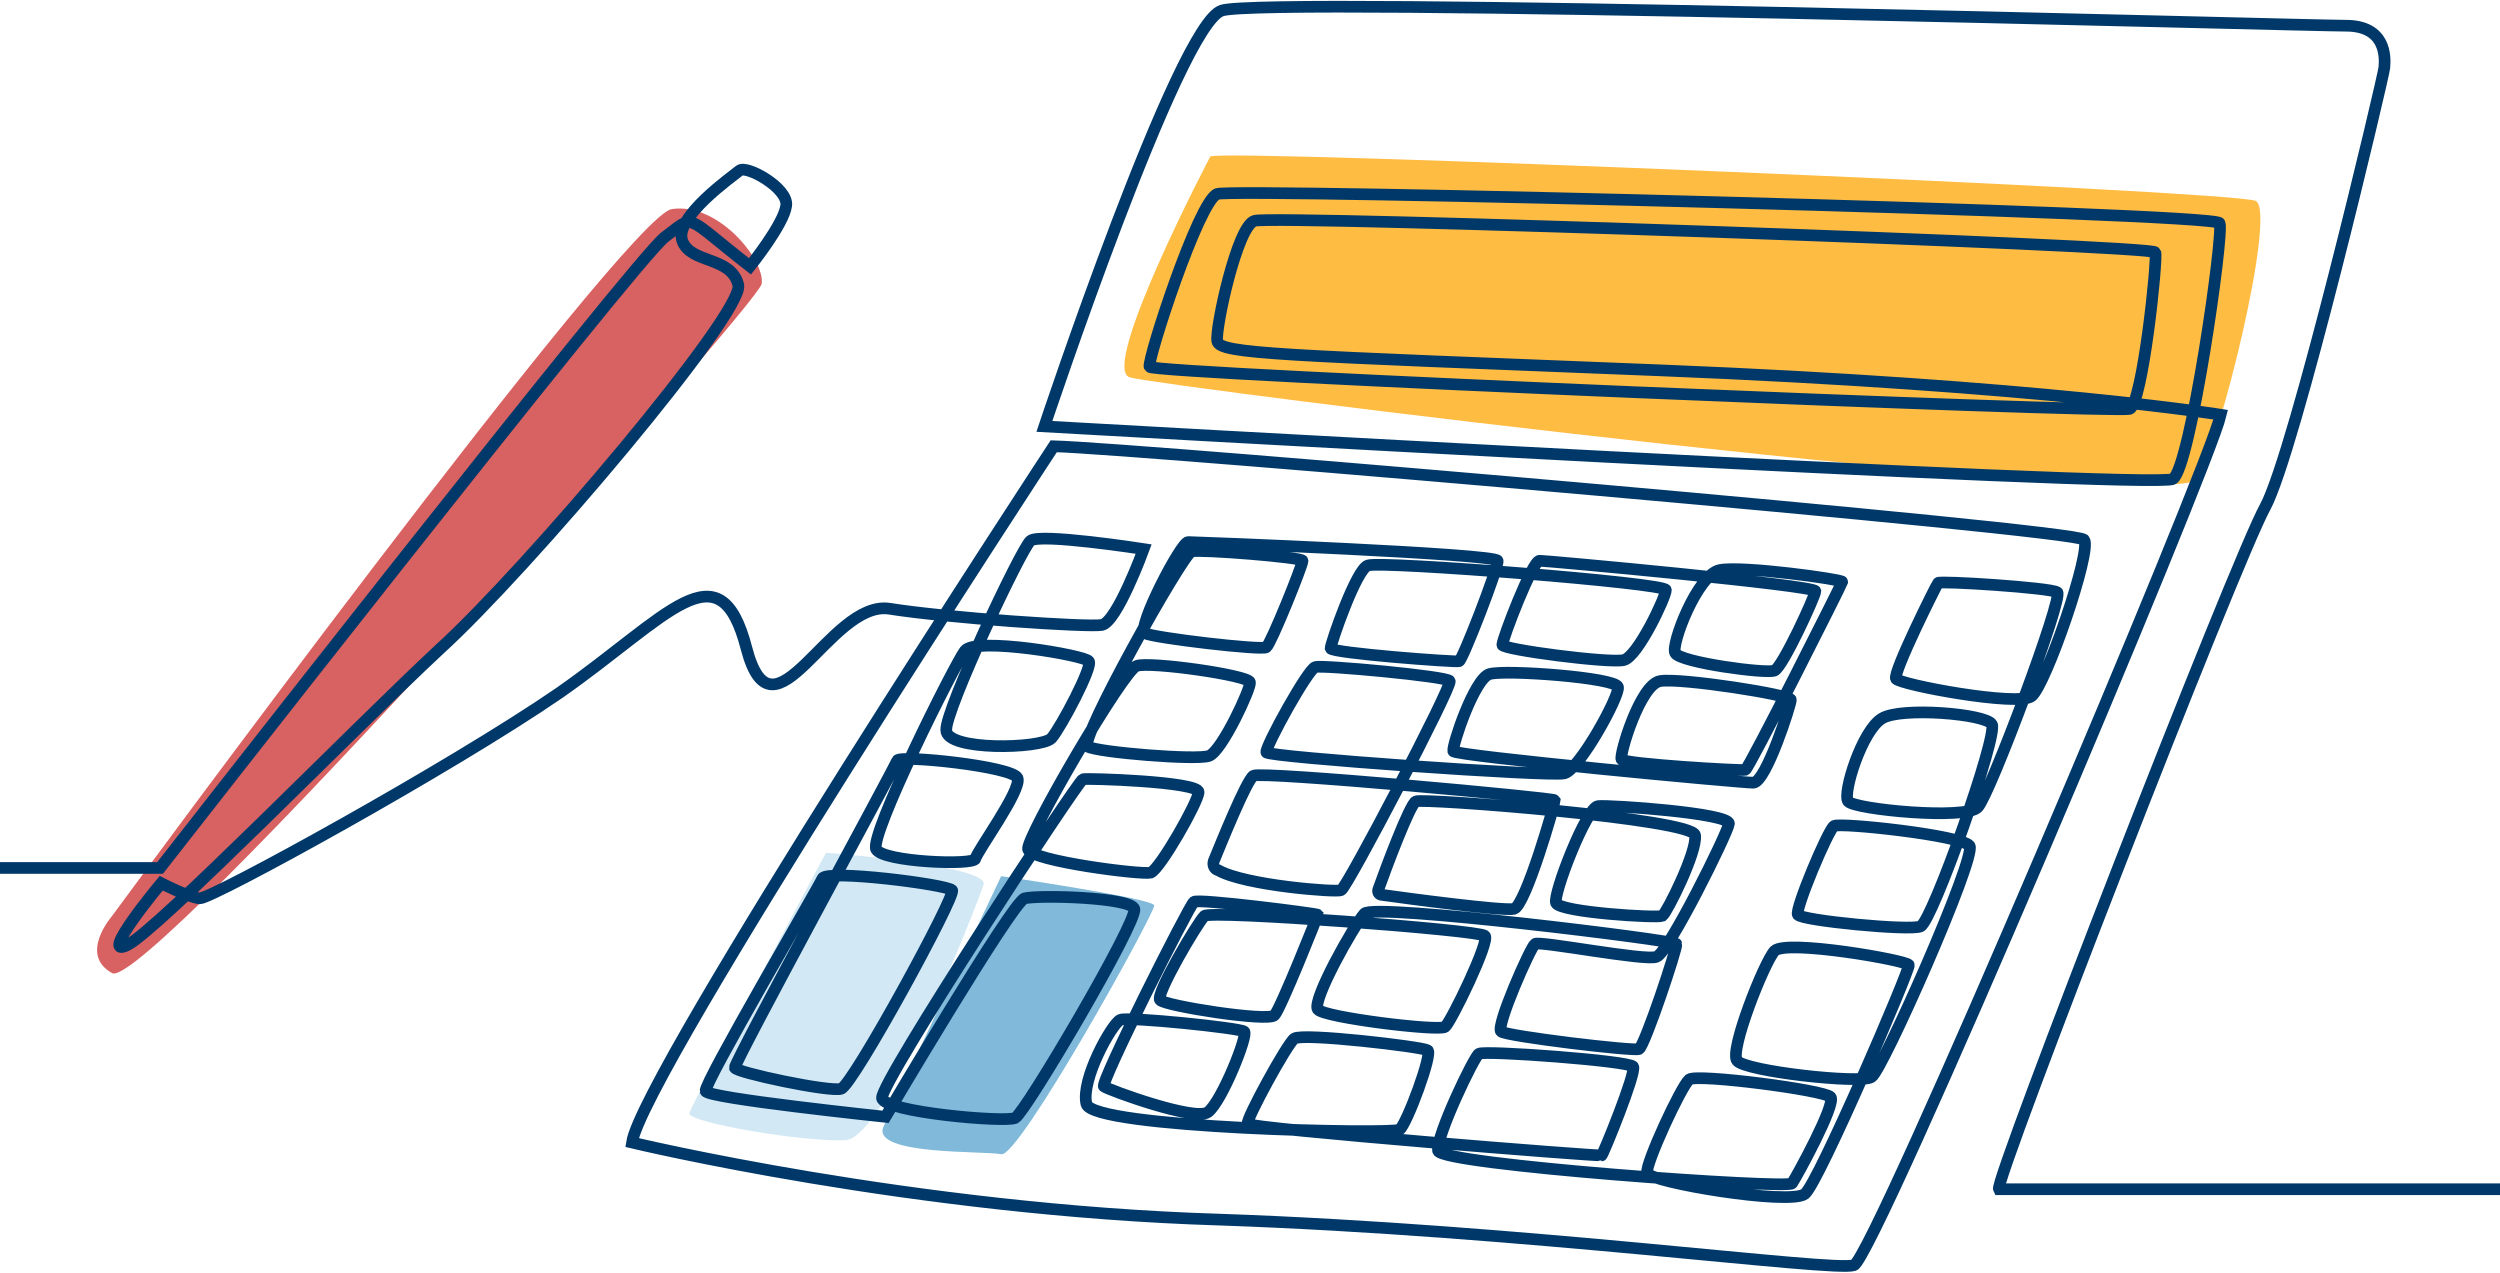 <?xml version="1.0" encoding="UTF-8"?>
<svg xmlns="http://www.w3.org/2000/svg" version="1.2" viewBox="0 0 214 109" width="214" height="109">
  <title>Asset 32-svg</title>
  <style>
		.s0 { fill: #d86161 } 
		.s1 { fill: #ffbc43 } 
		.s2 { fill: #d2e8f4 } 
		.s3 { fill: #80b9d9 } 
		.s4 { fill: none;stroke: #003969;stroke-linecap: round;stroke-miterlimit:2.61 } 
	</style>
  <g id="a">
	</g>
  <g id="b">
    <g id="c">
      <g id="Layer">
        <path id="Layer" class="s0" d="m9.6 78.4c0 0 44-59.9 47.9-60.5 4-0.6 8 4.4 7.7 6.4-0.4 1.9-52.7 60.6-55.6 59-2.9-1.6 0-4.9 0-4.9z"></path>
        <path id="Layer" class="s1" d="m103.6 13.4c0 0-9.5 18.1-6.9 18.9 2.7 0.8 89.6 11.6 91.4 8.7 1.9-2.9 6.8-22.8 5-23.8-1.9-0.9-89.1-4.5-89.5-3.8z"></path>
        <path id="Layer" class="s2" d="m70.7 73c0.3 0 13.9 1.1 13.5 2.7-0.5 1.6-8.3 21.6-11.8 21.9-3.4 0.2-13.5-1.5-13.4-2.3 0.2-0.8 11.7-22.3 11.7-22.3z"></path>
        <path id="Layer" class="s3" d="m85.7 75c0 0 13 1.9 13.1 2.5 0.1 0.6-11.6 21.7-13.1 21.3-1.5-0.3-11 0.1-10.1-2.3 1-2.3 10.1-21.5 10.1-21.5z"></path>
        <path id="Layer" fill-rule="evenodd" class="s4" d="m-21.5 74.3h35.2c0 0 40.6-52 43.2-54 2.7-2 1.5-2 7.3 2.5 0 0 2.9-3.6 3.1-5.2 0.2-1.5-3.4-3.5-4-3-0.6 0.5-5.6 4-4.9 6 0.7 2 4.2 1.3 4.8 3.8 0.5 2.4-18.1 24.4-25.6 31.2-7.4 6.9-24.1 24-26.7 25.3-2.6 1.3 2.9-5.3 2.9-5.3 0 0 2.3 1.2 3.3 1.3 1.1 0 21.5-11.2 30.8-17.6 9.3-6.5 13.7-12.7 16-3.8 2.3 8.8 7.1-4.1 12.2-3.4 5 0.8 16.9 1.6 18.2 1.4 1.3-0.2 3.6-6.5 3.6-6.5 0 0-9-1.4-9.7-0.7-0.8 0.7-7.3 14.5-7.2 16.2 0 1.8 8.1 1.6 9 0.7 0.8-0.9 3.6-6.2 3.2-6.6-0.3-0.5-9.7-2.1-10.6-0.9-0.9 1.2-8.2 15.8-7.6 17 0.6 1.1 8.4 1.4 8.5 0.8 0.1-0.6 4-5.9 3.6-6.9-0.4-1-10.1-2-10.3-1.5-0.2 0.6-14 25.9-13.9 26.3 0.1 0.4 8.1 2.1 9.1 1.8 1-0.3 9.9-16.6 9.5-17-0.5-0.5-10.8-1.8-11.1-1-0.4 0.9-10.2 17.6-10 18.2 0.1 0.6 15.4 2.2 15.4 2.2 0 0 10.8-18.3 11.9-18.7 1.2-0.3 9.1-0.1 9.4 0.9 0.3 1.1-9.3 17.4-10.2 17.9-0.9 0.4-11.2-0.5-11.4-1.7-0.2-1.3 16.8-27.2 17.2-27.3 0.3-0.1 9.9 0.2 9.9 1.1 0 0.8-3.3 6.6-4.1 6.9-0.8 0.2-10.2-1-10.5-2-0.2-1 8.2-15.4 9.3-15.7 1.1-0.4 9.6 0.8 9.7 1.4 0.1 0.5-2.4 5.9-3.5 6.3-1 0.4-9.6-0.3-10.4-0.8-0.8-0.5 8.1-16.4 8.9-16.7 0.7-0.2 9.5 0.5 9.5 0.8 0 0.4-2.7 7.1-3.1 7.4-0.3 0.3-9.7-0.8-10.4-1.2-0.7-0.5 3.1-7.8 3.7-7.8 0.6 0 26.4 1 26.5 1.6 0.1 0.5-3 8.5-3.3 8.6-0.3 0.1-10.9-0.7-11-1.1 0-0.4 2.2-6.8 3.2-7.1 1.1-0.4 25.5 1.5 25.5 2.1 0 0.6-2.4 5.7-3.6 6-1.2 0.3-10.4-0.9-10.4-1.3 0-0.5 2.6-7.3 3.2-7.2 0.6 0 23.5 2.1 23.6 2.6 0 0.4-2.8 6.5-3.5 6.8-0.7 0.3-8.1-0.7-8.5-1.5-0.4-0.7 1.9-6.7 3.8-7.1 1.9-0.4 10.5 0.8 10.5 1-0.1 0.3-8 16-8.3 16.1-0.3 0.1-10.4-0.5-10.6-0.9-0.2-0.4 1.6-6.4 3.3-6.7 1.8-0.3 11.3 1.2 11.2 1.6 0 0.4-2.1 7-3.2 7.1-1.1 0-25.6-2.3-25.7-2.7-0.1-0.5 1.8-6.2 3.1-6.6 1.3-0.4 10.8 0.3 11 1.1 0.2 0.7-3.3 7.1-4.6 7.4-1.3 0.3-25.4-1.4-25.5-1.8-0.1-0.5 3.6-7.2 4.2-7.3 0.5-0.2 11.4 0.8 11.5 1.2 0.2 0.5-8.8 17.7-9.3 17.9-0.4 0.2-8.2-0.4-10.5-1.7-0.4-0.1-0.5-0.5-0.4-0.8 0.7-1.7 2.8-6.9 3.4-7.3 0.7-0.4 25.7 1.9 25.8 2.1 0 0.3-2.5 9-3.5 9.3-0.9 0.2-9.2-0.9-11.3-1.2-0.3 0-0.4-0.3-0.3-0.5 0.6-1.7 2.7-7.3 3.2-7.5 0.6-0.3 23.8 1.5 23.9 2.9 0.2 1.4-2.4 6.6-2.8 6.9-0.5 0.2-8.7-0.3-9.1-1.1-0.3-0.7 2.6-8.2 3.6-8.3 1.1-0.1 11.2 0.6 11.2 1.5-0.1 0.8-5.2 11.1-6.2 11.4-0.9 0.4-10.1-1.4-10.4-1.1-0.4 0.3-3.4 7.1-2.9 7.5 0.5 0.4 11.3 1.7 11.8 1.5 0.5-0.3 3.3-8.7 3.2-9-0.1-0.3-25.9-3.5-26.7-2.6-0.9 1-4.5 7.4-4 8.2 0.5 0.7 10.4 1.9 10.9 1.5 0.5-0.4 3.9-7.4 3.4-7.8-0.6-0.5-23.4-2.2-24-1.7-0.6 0.6-4.2 6.7-3.8 7.2 0.4 0.5 9.3 1.9 9.8 1.3 0.5-0.5 3.7-8.5 3.7-8.6-0.1-0.1-10.2-1.4-10.6-1.1-0.4 0.3-8.1 15.6-7.7 15.8 0.4 0.3 7.8 3 8.9 2.2 1.2-0.9 3.5-6.7 3.1-6.9-0.3-0.3-10-1.3-10.6-1-0.7 0.3-3.4 5.1-2.9 7.2 0.5 2.1 26.3 2.6 26.8 2.2 0.6-0.4 2.9-6.6 2.4-6.8-0.5-0.3-10.7-1.5-11.4-1-0.6 0.4-4.2 7-4 7.3 0.1 0.4 30.1 2.8 30.3 2.7 0.1 0 3-7.1 2.7-7.6-0.4-0.5-12.7-1.4-13.2-1.1-0.4 0.2-3.7 7.1-3.5 8.3 0.2 1.2 29.9 3.3 30.3 2.8 0.4-0.6 3.8-6.8 3.3-7.4-0.6-0.6-11.4-2-12.1-1.5-0.7 0.6-3.8 7.3-3.6 8 0.2 0.8 12.2 2.8 13.5 1.8 1.2-1 9-19.2 8.9-19.6-0.2-0.4-10.5-2.2-11.5-1.2-0.9 1-3.9 8.6-3.2 9.4 0.7 0.9 10.5 2 11.5 1.4 0.9-0.5 9-18.8 8.4-19.8-0.7-0.9-11-2-11.6-1.7-0.5 0.3-3.4 7.2-3.1 7.6 0.3 0.5 9.6 1.4 10.5 1 1-0.4 6.7-16.5 6.1-17.3-0.5-0.9-7.8-1.5-9.4-0.5-1.7 1-3.4 6.4-2.9 7.1 0.6 0.7 10.1 1.6 11.1 0.5 1-1 7.4-18.1 6.8-18.4-0.6-0.4-10.1-1-10.2-0.8-0.1 0.1-3.9 7.7-3.6 8.2 0.3 0.5 10.4 2.4 11.6 1.5 1.2-0.9 5.2-12.5 4.5-13.4-0.8-0.9-80.9-7.8-88.2-8 0 0-35.2 53.7-36.1 59.6 0 0 24.1 5.8 50.3 6.6 26.1 0.9 52.6 4.5 54.3 3.9 1.7-0.6 30.3-68.1 31.4-72.8 0 0-15.4-2.5-48-3.8-32.7-1.3-37.7-1.4-37.9-2.5-0.2-1 1.7-9.9 3.2-10.3 1.6-0.5 77 2.1 77.1 2.7 0.2 0.6-1.1 13-2.2 13.4-1.1 0.4-83.7-3-83.9-3.6-0.2-0.6 4.2-14.2 5.8-14.8 1.6-0.5 85.5 1.6 85.8 2.5 0.4 0.8-2.5 21-4 21.9-1.4 0.9-96.6-4.5-96.6-4.5 0 0 11.5-34.5 15.2-35.6 3.6-1.2 92.7 1.3 96.2 1.3 3.4 0 3.4 2.6 3.3 3.6-0.1 0.9-7.7 33-10.2 37.6-2.5 4.5-23.2 57.7-22.8 58.4h402.7"></path>
      </g>
    </g>
  </g>
</svg>
